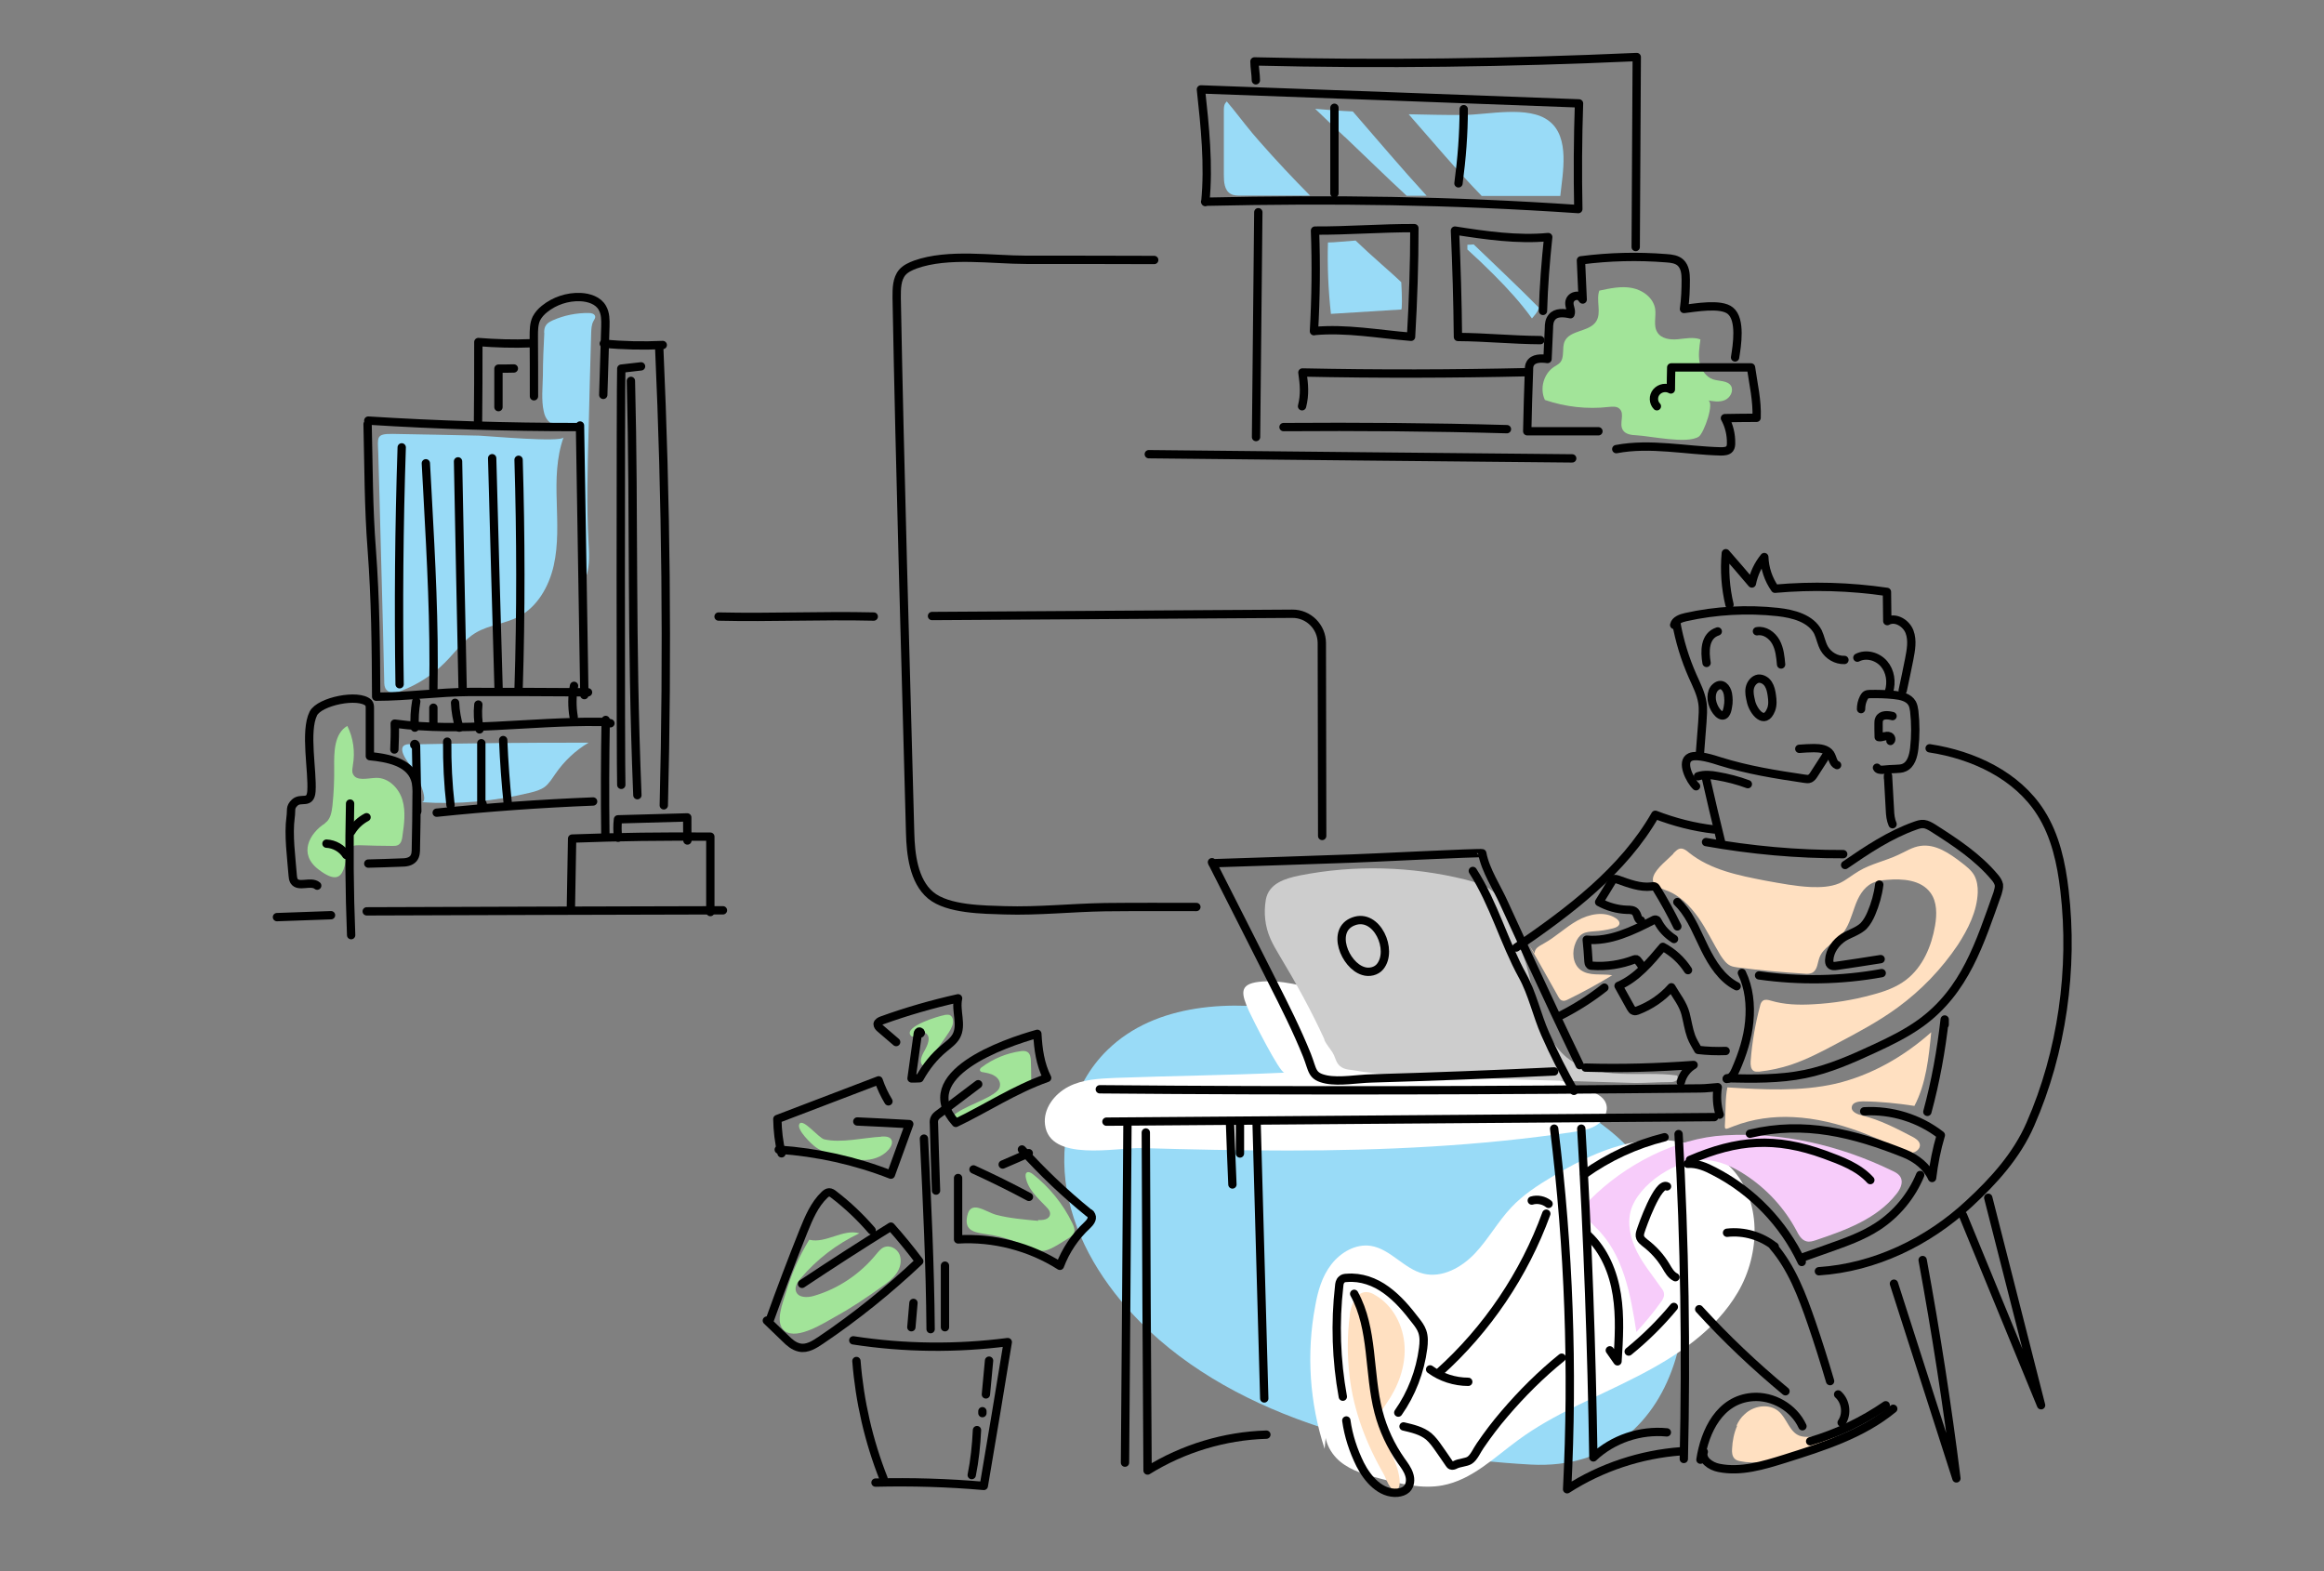 <?xml version="1.0" encoding="utf-8"?>
<svg xmlns="http://www.w3.org/2000/svg" id="Layer_1" style="enable-background:new 0 0 1328.3 898;" version="1.1" viewBox="0 0 1328.3 898" x="0px" y="0px">
<rect x="0" y="0" width="1328.3" height="898" fill="#808080" stroke="none"/>
<style type="text/css">
	.st0{fill:#A2E499;}
	.st1{fill:#99DBF7;}
	.st2{fill:none;stroke:#000000;stroke-width:4.76;stroke-linecap:round;stroke-linejoin:round;}
	.st3{fill:#FFFFFF;}
	.st4{fill:#F7CCFA;}
	.st5{fill:#FFE0C1;}
	.st6{fill:#CDCDCD;}
</style>
<g id="colors">
	<path class="st0" d="M185.7,470.5c3.1-2,3.9-6.2,4.3-9.9c0.8-7.4,1.1-14.8,1-22.1c-0.1-8.7,0-19.2,7.5-23.6   c3.5,6.9,4.5,14.9,3.2,22.4c-0.2,1.7-0.7,3.5,0,5c1.9,4.5,8.6,2.4,13.4,2.3c7-0.1,12.9,5.9,14.9,12.6c2,6.7,1,13.9,0,20.8   c-0.2,1.9-0.7,3.9-2.3,4.9c-1,0.6-2.1,0.6-3.3,0.6c-6.3,0-12.6-0.2-18.9-0.4c-1.4,0-2.9,0-4,0.6c-6.3,3.5-1,27.4-19.4,13.3   c-11.9-9-5.1-20.9,3.8-26.5l0,0L185.7,470.5z"/>
	<path class="st0" d="M975.9,228.8c3.3,0.6,6.8,1.2,9.9-0.1s5.2-5.2,3.6-8.1c-1.9-3.2-6.8-2.6-10.4-3.8c-4-1.4-6.8-5.6-7.6-9.8   c-0.8-4.2-0.1-8.6,0.5-13c-4-1.5-8.6-0.5-12.9-0.1s-9.4-0.2-11.7-3.9c-2.5-3.9-0.6-9-1.3-13.6c-1.1-6.2-7-10.6-13.2-11.8   c-6.2-1.2-12.5,0.2-18.7,1.5c-2,5.6,1.4,12.6-1.8,17.6c-3.9,6.1-15,4.8-18,11.4c-1.7,3.8,0.1,9-2.6,12.1c-1,1.1-2.3,1.7-3.5,2.5   c-5.9,3.9-8.3,12.4-5.2,18.9c11.7,4,24.2,5.4,36.4,4c2.1-0.2,4.8-0.5,6.3,1.1c3.1,2.9-0.4,8.4,1.8,12c1.4,2.5,4.9,3,7.9,3.1   c7.9,0.4,28.8,5.1,35.5,0.8c3-1.9,9.4-20.1,5.2-20.8l0,0L975.9,228.8z"/>
</g>
<g id="conturs">
	<g>
		<path class="st1" d="M768.6,78.3c-5.6-5.4-11.3-10.6-16.9-16.1c7.1,0.6,14.3,1.2,21.5,1.5c14,16.1,27.8,32.5,42.2,48.2    c-3.8,0-7.6,0-11.4,0c-12-11.1-23.6-22.5-35.5-33.8l0,0V78.3z"/>
		<path class="st1" d="M701.2,58c1.2,1.4,2.3,2.9,3.3,4c5.1,6.3,10,12.9,15.5,19c9.3,10.6,18.9,20.8,28.8,30.8    c-13.2,0-26.4,0-39.6,0c-2,0-4.2,0-5.8-1c-3.6-2-3.9-6.8-3.9-10.9c0-12.3,0-24.5,0-36.6c0-1.5,0-3.3,1-4.5c0.2-0.4,0.6-0.7,1-1    l0,0L701.2,58z"/>
		<path class="st1" d="M846.8,111.9c-14.5-14.9-27.8-30.8-41.5-46.4c0,0-0.1-0.2-0.2-0.2c10.4,0.2,20.8,0.5,31.2,0.4    c13.7,0,37.4-5.7,49.1,3.5c12.1,9.3,7.7,29.9,6.4,42.8c-15,0-30,0-45.1,0l0,0L846.8,111.9z"/>
		<path class="st1" d="M875.6,182c-6.4-8.9-13.9-17.1-21.7-24.9c-5-5-10-9.8-15.2-14.5c0-1,0-1.8,0-2.7c1,0,2.3-0.1,3.6-0.2    c12.4,12,25.1,23.8,37.2,36.1c-0.1,0.7-0.4,1.3-0.7,2C878,179.2,876.8,180.6,875.6,182L875.6,182L875.6,182z"/>
		<path class="st1" d="M774.7,137.4c5,4.8,10.1,9.4,15.3,14c3.7,3.3,7.4,6.5,10.9,9.9c0.5,8.1,0.5,15.6,0,15.6    c-13.4,0.8-26.9,1.7-40.2,2.5c-1.5-13.6-2.1-27.2-1.7-40.8c3.7,0,9.6-0.7,15.7-1.1l0,0L774.7,137.4z"/>
		<path class="st2" d="M688.9,115.5c2.1-21.2-0.2-43.2-2.5-64.4c72.5,2.7,143.7,5.2,216.1,8c-0.7,20.1-0.8,40.3-0.4,60.4    c-73.7-5-139.5-5.8-213.3-4.2L688.9,115.5z"/>
		<path class="st2" d="M913.6,246.5c-13.6,0-27.1,0-40.7,0c0.2-11.5,0.6-23.2,1-34.7c0-1.4,0-2.9,0.7-4c1.8-3.2,6.3-3.1,9.9-2.6    c0.2-5.8,0.6-11.7,0.8-17.5c0-2.3,0.2-4.6,1.7-6.4c2.4-3,6.9-2.5,10.6-1.7c0.8-2-0.7-4.3-0.6-6.4c0-1.9,1.4-3.6,3.3-4    c1.9-0.5,3.3,0.4,4.3,2c-0.4-7.4-0.6-14.9-1-22.4c16.2-2.1,32.5-2.5,48.8-1.2c3,0.2,6.1,0.6,8.2,2.6c2.5,2.4,2.9,6.2,2.9,9.6    c0,5.6-0.2,11.2-1,16.8c6.3-0.7,21.1-3.5,26.5,1c6.2,5,3.8,19.9,2.7,26.7"/>
		<path class="st2" d="M947,232.2c-2.1-2.1-2.3-5.8-0.2-8.2s5.6-2.9,8.2-1.4c0-4.2,0.1-8.4,0.2-12.6c15.2,0,30.3,0,45.6,0    c1.4,9.9,3.6,18.9,3.2,28.8c-6.1,0-12,0.1-18.1,0.2c2.4,4.3,3.6,9.4,3.5,14.3c0,1.1-0.1,2.3-0.8,3.2c-1.1,1.4-3.2,1.5-5.1,1.5    c-20-0.5-40.2-5-59.7-1.3"/>
		<path class="st2" d="M934.9,141.2c0.2-36.2,0.4-72.3,0.6-108.6C862,35.9,790.5,36.9,717,35.1c0,3.3,0.8,7.5,0.8,10.8"/>
		<path class="st2" d="M719.2,121.3c-0.5,42.8-0.8,85.7-1.3,128.5"/>
		<path class="st2" d="M898.6,262c-80.7-0.8-161.3-1.5-242-2.4"/>
		<path class="st2" d="M880.4,194.4c-16.1-0.1-31.2-1.7-47.1-1.8c-0.2-20.3-0.8-40.6-1.7-60.8c17.3,2.7,35.9,5.4,53.3,3.7    c-1.5,14-2.6,28.1-3,42.2"/>
		<path class="st2" d="M751,189.3c1.1-19.2,1.3-38.3,0.6-57.5c18.7,0.1,38.1-1.5,56.8-1.4c0,20.7-0.7,41.5-1.9,62.1    c-18.4-1.5-37-5-55.4-3.3L751,189.3z"/>
		<path class="st2" d="M873.7,212.7c-43.1,1-86.3,1.1-129.3,0.2c1,6.9,1.5,12.6-0.2,19.3"/>
		<path class="st2" d="M861.3,245.3c-42.6-1.2-85.1-1.5-127.7-1.2"/>
		<path class="st2" d="M836.6,62.4c0,14.2-1.1,28.3-3,42.4"/>
		<path class="st2" d="M762.7,61.6v48.9"/>
	</g>
	<g>
		<path class="st1" d="M219.6,389.4c0,1.8,0.1,3.6,1.3,4.9c2,2.4,5.7,1.7,8.6,0.5c9-3.5,17.5-8.8,24.4-15.7    c6.1-5.9,10.9-13.3,18.3-17.6c7.4-4.3,16.4-5,24-8.9c10.9-5.6,17.6-17.4,20.3-29.4c2.7-12,2-24.4,1.7-36.8    c-0.4-12.4-0.2-24.9,3.9-36.4c-1.5,3-43-0.8-48.2-1c-16.5-0.4-33.1-0.7-49.6-1c-9.5-0.1-8.4,1.9-8.1,10.8    c0.2,8.3,0.5,16.5,0.7,24.9c0.5,16.4,0.8,32.7,1.3,49c0.5,18.8,1,37.6,1.4,56.4l0,0L219.6,389.4z"/>
		<path class="st1" d="M234,425.5c34.1-0.7,68.3-1.1,102.4-1c-7.5,4.4-14,10.6-18.9,17.7c-1.9,2.7-3.6,5.6-6.2,7.6    c-2.4,1.7-5.2,2.5-8,3.2c-20.5,5-41.5,6.9-62.6,5.5c5.5,0.4-3.6-18.1-4.8-19.5c-2.4-2.5-11.1-13.4-1.9-13.7l0,0L234,425.5z"/>
		<path class="st1" d="M311,190.3c0-1.7,0.2-3.3,1.2-4.6c0.8-1.2,2.3-1.9,3.7-2.6c6.5-2.9,13.7-4.3,20.7-4.2c1.3,0,3.1,0.4,3.5,1.7    c0.4,1.1-0.5,2.1-1,3.1c-1,1.9-1.1,4.2-1.2,6.3c-0.5,18.9-1.1,37.8-1.5,56.8c-0.6,21.1-1.2,42.2,0,63.3c0.4,6.2,0.7,12.5-1,18.4    c-2.6-3.5-3-8.2-3.1-12.6c-0.7-22.4-0.1-44.7,1.1-67c0.5-8-9.9-4.3-14.9-5.5c-4.5-1-6.8-3.9-7.7-8.2c-1.5-6.5-0.6-14-0.5-20.7    c0-8.1,0.4-16.1,0.8-24.2l0,0L311,190.3z"/>
		<path class="st2" d="M181.3,506.2c-3.7-3-10.7,1.3-13.2-2.6c-0.6-1-0.7-2.1-0.8-3.2c-0.8-10.6-2.6-23-1.2-33.4    c0.6-3.9-0.6-5.5,2.4-8.3c3.6-3.3,8.9,1.4,9.5-6.4c0.8-11.5-4-34.3,1.1-44.5c3.6-7,25.8-11.5,31.5-6.1c0.7,0.7,0.8,1.9,0.8,2.9    c0,9.2,0,18.4,0,27.6c10.1,1,22.3,3.3,25.7,12.9c1.1,3,1.1,6.2,1,9.4c0,10-0.2,20.1-0.4,30.1c0,2.1,0,4.4-1.4,6.1    c-1.7,2-4.5,2.3-7.1,2.3c-6.2,0.2-12.5,0.5-18.7,0.6"/>
		<path class="st2" d="M200.1,459.3c-0.6,25.1-0.4,50.2,0.6,75.2"/>
		<path class="st2" d="M186.6,482.2c4.5,0.2,8.9,2.7,11.3,6.5"/>
		<path class="st2" d="M200.8,475.3c2.1-3.5,5.1-6.3,8.7-8.2"/>
		<path class="st2" d="M225.4,428.4c0.2-4.9,0.4-9.8,0.2-14.8c38.3,5.2,77.3-1.4,116-1c2.4,0,4.9,0,7.3,0.8"/>
		<path class="st2" d="M346.2,411.5c-0.4,21.9-0.5,43.7-0.2,65.6"/>
		<path class="st2" d="M237.1,415.9c-0.4-5,0-10.1,0.8-15"/>
		<path class="st2" d="M327.9,409.8c-1-5.8-1-11.9,0.2-17.8"/>
		<path class="st2" d="M334,397.3c-0.8-51.4-1.7-102.7-2.5-154.1"/>
		<path class="st2" d="M210.1,242.4c0.6,24.4,0.5,47.5,2.4,72c2.1,28,2.4,55.7,2.5,83.8c17.8,0,35.5-2.6,53.5-2.7    c22.5,0,45.1,0,67.6,0.2"/>
		<path class="st2" d="M210.5,240.4c39.7,2.5,79.6,3.7,119.5,3.7"/>
		<path class="st2" d="M229.6,255.7c-1.5,45.1-1.9,90.3-1.2,135.4"/>
		<path class="st2" d="M243.4,264.8l1,18.4c2,36.8,4,73.7,3.3,110.5"/>
		<path class="st2" d="M261.8,263.7c0.8,43.1,1.7,86.1,2.6,129.2"/>
		<path class="st2" d="M281.3,261.9c1.2,44.3,2.4,88.5,3.7,132.8"/>
		<path class="st2" d="M296.4,262.8c1.3,43.7,1.4,87.3,0,131"/>
		<path class="st2" d="M260.1,401.7c0.2,4.9,1.1,9.6,2.4,14.2"/>
		<path class="st2" d="M273.4,402.7c-0.5,4.8-0.2,9.5,0.7,14.2"/>
		<path class="st2" d="M249.6,464.5c29.7-3.1,59.5-5.2,89.4-6.4"/>
		<path class="st2" d="M255.6,423.9c-0.1,12.1,0.5,24.3,1.9,36.3"/>
		<path class="st2" d="M275.1,424.8c0,12.4,0,24.7,0,37.1c0.8-0.6,1.1-1.7,0.7-2.6"/>
		<path class="st2" d="M287.6,423c0.5,12.4,1.4,24.7,2.7,37.1"/>
		<path class="st2" d="M326.3,518.6c0.2-13.1,0.5-26.2,0.7-39.3c26.3-1,52.7-1.3,79-1.1c0,14.4,0,28.7,0,43.1"/>
		<path class="st2" d="M353.3,478.8c-0.5-3.5-0.5-7-0.1-10.5c13.2-0.4,26.4-0.7,39.6-1.1c0,4.4,0,8.8,0.1,13.2"/>
		<path class="st2" d="M273.2,242.4c0.2-15.6,0.2-31.2,0.2-46.9c10,0.8,20.1,1.1,30.1,0.7"/>
		<path class="st2" d="M305.2,226.5c0-11.4,0-22.7-0.1-34.1c0-3.6,0-7.3,1.5-10.4c1.1-2.1,2.7-3.9,4.6-5.4    c5.7-4.6,13.1-7.1,20.5-6.8c4.9,0.2,10.2,1.9,12.6,6.2c1.8,3.1,1.8,6.9,1.7,10.6c-0.4,13-0.8,26.1-1.2,39.1"/>
		<path class="st2" d="M345.1,196.4c11.2,1.1,22.4,1.3,33.7,0.8"/>
		<path class="st2" d="M376.8,199.1c3.9,87,4.8,174.1,2.6,261.2"/>
		<path class="st2" d="M355.1,448.6c-0.4-7.3-0.4-230.5,0-237.9c3.8-0.5,7.5-0.8,11.3-1.3"/>
		<path class="st2" d="M284.9,232.7c0-7.4,0-14.6,0-22c2.9,0,5.8,0,8.8-0.1"/>
		<path class="st2" d="M209.6,520.9c67.8-0.2,135.8-0.5,203.6-0.6"/>
		<path class="st2" d="M158.3,524.2c10.4-0.4,20.7-0.7,30.9-1.1"/>
		<path class="st2" d="M247.7,404.5v10.6"/>
		<path class="st2" d="M237.1,425.9c-0.5,0.4-0.5-0.8,0-0.7c0.5,0.1,0.7,0.8,0.7,1.3c0.2,12.4,0.5,24.9,0.7,37.2"/>
		<path class="st2" d="M360.6,217.7c2,79.5,0,145.2,3.7,236.8"/>
	</g>
	<path class="st2" d="M659.7,148.6c-24.4-0.1-48.7-0.1-73.1-0.1c-19.6,0-44.6-4-63.4,2.7c-2.7,1-5.6,2.3-7.5,4.5   c-3.2,3.8-3.2,9.3-3.2,14.3c1.9,102.1,5,204.1,7.7,306.2c0.3,11.7,1.9,27.3,11.7,35.5c9.8,8.2,30.4,8.2,42.4,8.6   c19.1,0.6,38.2-1.5,57.3-1.8c17.5-0.2,34.8-0.1,52.2-0.1"/>
</g>
<g id="glyphs">
	<g>
		<path class="st1" d="M651.6,755.5c-20.5-20.7-36.8-46.4-41.8-75c-5-28.6,2.4-60.2,23.2-80.4c27.6-26.9,71-28.7,108.9-22.1    c36.3,6.2,71.3,18.3,105.8,31.2c34.9,13.1,71.4,28.3,93,58.7c43.5,61,23.4,174-65.7,169.2c-77.2-4.2-167.5-25.1-223.3-81.5l0,0    L651.6,755.5z"/>
		<path class="st3" d="M757.1,828.1c-8.6-26.2-10.5-54.5-5.4-81.5c1.5-8.6,3.9-17.1,9.3-24c5.4-6.9,13.9-11.8,22.5-10.5    c11.3,1.8,19,13.2,30.1,15.9c10.7,2.6,21.9-3.6,29.5-11.7c7.6-8.1,13-18,20.6-26.1c6.9-7.4,15.5-12.9,24.2-18.1    c15.7-9.3,32.6-17.6,50.7-19.9c18.1-2.4,38,2.1,50.7,15.2c17.7,18.3,17,49.1,4,71.2c-12.9,22-35.3,36.8-58.1,48.4    c-22.7,11.7-46.9,20.9-67.5,36.1c-13.7,10-26.5,22.8-43.3,25.9c-11.4,2.1-23.2-0.7-34.4-3.6c-8.4-2.1-17.3-4.5-24-10    c-6.8-5.6-10.9-15.3-7.4-23.3"/>
		<path class="st3" d="M734.1,613.1c-32.4,1.5-64.4,1.8-96.9,3c-9,0.4-18.4,0.8-26.5,5c-8.1,4.2-14.6,12.7-13.4,21.8    c2.7,21.4,40.5,13,55,13.3c27.8,0.8,55.8,1.4,83.6,1.4c54.7,0,109.7-2.5,164-10.7c4.6-0.7,9.4-1.5,13.2-4.2    c3.8-2.6,6.4-7.7,4.8-12c-1.5-4.2-6.3-6.2-10.6-7.7c-36.1-13.1-72.1-26.3-108.2-39.5c-22.1-8.1-55.7-25.2-79.7-22.3    c-11.4,1.4-9.9,6.9-5.5,16.8C715.7,582,731.4,613.2,734.1,613.1L734.1,613.1L734.1,613.1z"/>
		<path class="st0" d="M462.6,708.6c9.5,2.3,19.2-6.4,28.6-3.7c-12.9,6.1-24.4,14.9-33.6,25.8c-1.8,2.1-3.6,4.9-2.6,7.5    c1.3,3.6,6.4,3.6,10.1,2.5c13.9-4,26.5-12.5,35.7-23.8c1.3-1.5,2.5-3.2,4.4-4c3.5-1.5,7.6,0.8,9,4.3c1.3,3.5,0.4,7.5-1.8,10.6    s-5.1,5.4-8.2,7.5c-8.6,6.2-17.4,12.1-26.8,17.3c-6.4,3.5-21.5,13.4-28.8,8.2c-6.2-4.5-1-16.5,0.7-22.3c3.1-10.5,7.5-20.6,13.3-30    l0,0L462.6,708.6z"/>
		<path class="st0" d="M593.3,697.3c2.6,0.2,6.2-0.2,6.8-2.9c0.4-1.8-0.8-3.3-2.1-4.6c-4.9-5.1-10.7-10.2-11.8-17.3    c0-0.7-0.1-1.5,0.4-2.1c1-1,2.5-0.2,3.6,0.6c9.5,7.5,17.4,17.1,22.7,28.1c1,2,1.9,4.6,0.5,6.5c-0.5,0.7-1.3,1.2-2,1.7    c-2.1,1.3-4.2,2.6-6.3,3.9c-2.6,1.5-5.4,3.2-8.3,3.7c-4.8,0.6-9.3-2-13.7-4c-6.9-3.2-13.9-4.8-21.4-5.8c-6.3-1-10.4-2.7-8.9-10    c1.9-9.6,10.2-2.6,16.4-0.8c7.9,2.1,16.1,2.7,24.2,3.5l0,0L593.3,697.3z"/>
		<path class="st0" d="M567.6,625.4c1.8-1.2,3.6-2.6,3.9-4.6c0.5-2.4-1.1-4.8-3.1-5.9c-2-1.3-4.5-1.7-6.8-2.1c-0.6,0-1.3-0.4-1.5-1    c-0.2-0.7,0.4-1.4,1-1.8c6.5-4.9,14.4-8.1,22.4-9.2c1.2-0.2,2.5-0.2,3.6,0.4c1.8,1,2,3.3,2.1,5.2c0.1,3.3,0.2,6.5,0.2,9.9    c0,1.3,0,2.7-0.6,3.9c-0.6,1.1-1.5,1.8-2.5,2.4c-2.1,1.4-4.4,2.4-6.7,3.5c-4.4,2-8.9,4.2-13.3,6.2c-7.4,3.3-15.8,8-24,8    c4.4-6.5,18.3-10.2,25.1-14.8l0,0H567.6z"/>
		<path class="st0" d="M503.8,649.6c2.3-0.1,5,0,5.8,2.1c0.6,1.3,0,2.9-0.7,4c-2.9,4.6-8.6,7-14,7.3c-8.6,0.5-21.8-2.3-28.8-7.4    c-2-1.4-11.1-10-9.2-13.2c2-3.5,10.9,8,14.2,8.8c9.6,2.3,22.8-1,32.7-1.5l0,0L503.8,649.6z"/>
		<path class="st0" d="M539.8,580.1c1-0.1,1.9-0.2,2.9,0c2.3,1,2.4,4.2,1.5,6.4c-1,2.4-2.4,4.4-3.8,6.4c-3.5,5-7,9.9-10.5,14.9    c-0.4,0.6-0.8,1.2-1.5,1.3c-1.3,0.2-2.1-1.3-2.1-2.6c0-2.1,1.1-4.2,2.1-5.9c1.5-2.7,4.4-8.3,0.2-10.4c-3.5-1.8-6.2,4.4-8.2,1.5    c-3.7-5,16.4-11.1,19.4-11.5l0,0V580.1z"/>
		<path class="st4" d="M935.2,761.4c5-5.4,9.6-10.9,13.9-16.9c1.1-1.4,2.1-3,2-4.8c0-1.4-0.8-2.6-1.7-3.7c-4.6-6.7-9.9-13-13.6-20.2    c-3.7-7.3-5.8-15.7-3.8-23.6C936.3,676.6,959,662,975,663c8.1,0.5,15.6,4,22.4,8.4c12.3,8,22.5,19,29.4,32    c1.3,2.5,2.9,5.4,5.7,6.1c1.8,0.5,3.7-0.1,5.5-0.7c16.9-5.7,34.6-12.1,45.7-26.1c2.3-2.7,4.3-6.7,2.6-9.8c-1-1.9-3.1-3-5.1-3.9    c-29.6-14.3-62.4-22-95.3-20.1c-28.2,1.5-57.5,17-77.2,36.9c-1.2,1.2-2.4,2.4-2.9,4c-1.4,4.4,2.9,8.4,6.2,11.7    c15.8,15.1,20,38.3,23.3,60l0,0L935.2,761.4z"/>
		<path class="st5" d="M874,540.2c5.6,9.8,11.1,19.5,16.5,29.2c0.6,1.1,1.3,2.3,2.5,2.5c1.1,0.4,2.3-0.2,3.3-0.7    c8.6-4.2,17-8.8,25.2-13.8c-6.2-1-13.2,0.7-18.2-3.1c-4.5-3.5-5-10.4-2.7-15.6c0.8-1.9,2-3.8,3.8-4.9c2-1.2,4.5-1.3,6.8-1.5    c3.7-0.2,7.3-0.8,10.8-1.7c1.5-0.4,3.3-1.1,3.6-2.6c0.2-1.3-1-2.5-2.1-3.2c-6.5-4.2-15.3-2.4-22,1.4c-6.8,3.8-12.4,9.4-19.2,13.1    c-1.7,1-3.5,1.8-4.5,3.3c-1.1,1.5-0.8,4.2,1,4.9"/>
		<path class="st5" d="M956.3,487.9c1.3-1.3,2.7-2.9,4.5-2.9c1.7,0,3.2,1.2,4.5,2.3c12.3,9.9,28.4,13.1,44,16.1    c8.4,1.5,17,3.2,25.7,3.6c5.5,0.2,11.1,0,16.2-2.1c4-1.8,7.4-4.8,11.2-7c7-4.2,15.2-5.8,22.6-9.3c4.2-1.9,8.1-4.5,12.6-5.1    c8.7-1.3,16.7,4.3,23.6,9.6c2.7,2.1,5.6,4.3,7.3,7.4c1.5,2.9,2,6.3,1.9,9.6c-0.4,10.8-5.5,20.9-11.4,30    c-9.3,13.8-20.9,25.9-34.3,35.7c-10.9,8-22.8,14.3-34.9,20.7c-8.4,4.5-17,9-26.2,12.1c-5.8,1.9-11.8,3.2-18,3.9    c-1.1,0-2.4,0.2-3.3-0.4c-1.7-1.1-1.8-3.5-1.7-5.5c0.8-10.7,2.6-21.3,5.4-31.7c0.2-1.1,0.7-2.3,1.7-3c1.3-0.8,2.9-0.4,4.3,0    c8,2.4,16.3,2.6,24.6,2.1c11.3-0.6,22.5-2.4,33.4-5.4c6.9-1.8,13.8-4.2,19.5-8.6c9.5-7.3,14.5-19.2,16.5-30.9    c1.1-6.4,1.2-13.6-2.6-18.8c-5.4-7.4-15.8-8.2-25-7.4c-2.9,0.2-5.7,0.6-8.2,1.8c-5.2,2.5-8.2,8.1-10.1,13.6    c-2,5.5-3.5,11.3-7.3,15.7c-4.2,4.8-10.8,7.5-12.9,13.4c-1.1,3-1.1,6.5-3.6,8.3c-1.5,1-3.5,1-5.2,0.8c-12.6-0.8-25.1-1.9-37.6-3.5    c-1.5-0.2-3.2-0.4-4.6-1.1c-2.4-1.2-4-3.6-5.5-5.8c-4.3-7.1-7.9-14.8-12.6-21.5c-4.8-6.8-10.9-13.1-18.8-15.8    c-3.8-1.4-8.7-3.1-6.9-8.1c1.7-4.6,8-9.3,11.3-12.7l0,0L956.3,487.9z"/>
		<path class="st5" d="M987.1,621.5c20.7,1.3,41.9,2.5,62.1-2.1c20.3-4.8,39-15.5,54.6-29.4c-1.4,14.4-2.9,29.3-9.6,42.1    c-9.8-1.5-19.6-2.5-29.5-2.6c-2.6,0-5.9,0.6-6.3,3.1c-0.5,2.9,3.2,4.3,5.9,5c10.1,2.4,19.5,7.3,28.7,12.1c1.9,1,3.9,2.3,4.3,4.3    c0.5,2.5-2.3,4.8-4.8,4.9c-2.5,0.1-5-1.1-7.3-2.3c-7.3-3.8-14.8-7-22.5-9.9c-12.1-4.4-24.9-7.6-37.7-8.2    c-11.5-0.6-23.3,1-34.1,5.2c-5.7,2.3-5.2,2.4-4.9-3.2c0.4-6.4,0-12.6,1.3-19l0,0L987.1,621.5z"/>
		<path class="st5" d="M771.4,751.6c0.8-5.8,3.6-13.1,9.5-13.1c1.9,0,3.7,0.8,5.2,1.8c10.1,5.8,16.1,17.5,16.7,29.2    c0.6,11.7-3.7,23.2-10.4,32.7c-1.2,1.8-2.6,3.6-3.2,5.7c-0.6,2-0.5,4.2,0,6.2c1.5,9.5,7.5,17.6,9.9,26.9c0.6,2.4,2.5,10.7-2,10.8    c-2.5,0-5-6.7-5.9-8.6c-10.2-17.8-17.5-36.4-19.9-57c-1.3-11.4-1.3-23.1,0.2-34.5l0,0L771.4,751.6z"/>
		<path class="st5" d="M992.5,814.9c1.1-2.5,2.6-4.8,4.6-6.5c5.1-5,14-6.4,19.4-1.8c4.8,4,6.2,11.8,12,14c1.8,0.7,3.8,0.7,5.7,0.7    c5.2,0,17.8-1.9,21.9-5.4c-10.4,8.9-23.4,14.3-36.6,17.5c-7.9,1.8-16.7,3.5-24.7,1.8c-1.2-0.2-2.5-0.6-3.3-1.4    c-1.5-1.4-1.7-3.8-1.5-5.9c0.2-4.4,1.1-8.9,2.9-13L992.5,814.9z"/>
		<path class="st6" d="M756.9,594.3c1.3,2.9,3.2,4.8,4.8,7.4c1.8,3,1.8,6.3,5.1,8.3c1.5,1,3.3,1.3,5.1,1.5    c19.2,3.3,38.7,3.8,58.2,4.4c34.9,1.1,69.7,2,104.6,3.1c6.4,0,12.9-0.5,19.4-0.5c1.2,0,2.5,0,3.6-0.7c1.1-0.6,1.5-2.1,0.8-3.1    c-10.7-1.5-21.5-0.5-32.4-1c-10.8-0.4-22-2.4-30.5-9.2c-9.3-7.5-13.4-19.3-17.3-30.6c-2.6-7.7-3.9-15.8-6.3-23.6    c-3-9.3-6.7-18.2-10.4-27.2c-1.8-4.4-3.7-8.8-6.9-12.3c-4.4-4.5-10.7-6.4-16.9-8c-30.9-7.7-63.7-8.6-95-2.4    c-8.3,1.7-17.6,4.5-19.3,13.8c-1.3,7.5-0.5,15.3,2.6,22.3c1.4,3.2,3.2,6.3,5,9.3c9.5,15.8,18.2,31.5,25.9,48.3l0,0L756.9,594.3z"/>
		<path class="st2" d="M983.8,481.7c-3.1-12.6-6.1-25.3-9-38.1"/>
		<path class="st2" d="M969.4,449.4c-3.5-3.3-9-14.2-3.3-16.7c3.9-1.8,13.4,1.3,17.1,2.5c15.7,4.9,31.9,7.5,48.2,9.9    c1.1,0.1,2.1,0.4,3.1-0.1c1-0.5,1.7-1.4,2.3-2.4c2.5-3.9,5.1-7.9,7.6-11.8"/>
		<path class="st2" d="M971.5,432c0.5-6.4,1-12.9,1.5-19.3c0.2-3.7,0.6-7.4,0-11.1c-0.8-5.2-3.3-10.1-5.5-15    c-4.4-9.9-7.6-20.3-9.5-31.1"/>
		<path class="st2" d="M980.1,405.1c-1.1-2-1.9-4.5-1.8-6.7c0-2.1,0.7-4.4,2.3-5.7c3.6-3.1,6.4,0.6,7,3.9c0.4,2.4,0.5,4.9,0,7.3    C986.5,411.6,982.5,409.3,980.1,405.1L980.1,405.1z"/>
		<path class="st2" d="M1000.8,400.9c-0.6-2.5-1.2-5.1-0.7-7.6c0.5-2.5,2.4-5,4.9-5.4c2.3-0.2,4.5,1.2,5.7,3.1    c1.2,1.9,1.7,4.2,2,6.5c0.4,2.7,0.6,5.5-0.4,8.1c-3.7,9.4-10.2,1-11.5-4.6l0,0V400.9z"/>
		<path class="st2" d="M975.4,378.9c-1.1-6.5-1.3-15.5,6.4-18"/>
		<path class="st2" d="M1018,379.8c-0.4-4.4-0.8-8.9-3-12.9c-2.1-3.8-6.4-6.9-10.8-6.1"/>
		<path class="st2" d="M1063.7,405.3c0-2.3,0.5-4.4,1.5-6.4c0.4-0.6,0.7-1.3,1.3-1.7c0.6-0.4,1.4-0.5,2.1-0.5    c4.6-0.1,9.3,0,13.9,0.5c3.9,0.4,8.4,1.3,10.4,4.8c0.7,1.3,1,2.9,1.2,4.4c0.8,7.1,0.8,14.4,0,21.4c-0.5,4.3-1.8,9.2-5.7,10.9    c-1.4,0.7-3.2,0.7-4.8,0.8c-2.6,0.1-5.1,0.2-7.6,0.5c-1.2,0-2.7,0-3.2-1.2"/>
		<path class="st2" d="M1081.7,409.3c-2.7-0.7-6.4-1-7.6,1.7c-0.4,0.8-0.4,1.8-0.4,2.7c0,2.5,0,5.1,0.1,7.6c1,0.2,2-0.1,3.1-0.4    c1.1-0.2,2.1-0.5,3.1,0s1.3,2,0.5,2.6"/>
		<path class="st2" d="M956.9,357.2c0.6-2.7,3.9-3.9,6.7-4.5c17.1-3.8,35-4.8,52.5-2.9c8.9,1,18.9,3.6,23,11.5    c1.4,3,1.9,6.4,3.6,9.4c2.3,4,6.9,6.7,11.5,6.5"/>
		<path class="st2" d="M1061.6,375.9c5-2.6,11.5-0.8,15.2,3.5c3.7,4.3,4.5,10.5,2.9,15.8"/>
		<path class="st2" d="M988.5,345.6c-2.3-9.6-3-19.6-2.1-29.4c5,5.7,10,11.5,14.9,17.3c1.1-5.6,3.6-10.8,7.1-15.1    c0.2,6.4,2.4,12.9,6.1,18.1c21.3-1.9,42.8-1.3,64,1.8l0.2,16.7c4.6-2.6,10.8,1.1,12.7,6.1c1.9,5,0.8,10.6-0.2,15.8    c-1.2,5.9-2.4,11.9-3.7,17.8"/>
		<path class="st2" d="M1079.1,444.8c0-0.5,0-1,0-1.4c0.4,6.5,0.7,13.1,1.1,19.6c0.1,2.7,0.4,5.6,1.5,8.1"/>
		<path class="st2" d="M1054.6,494.4c12.5-8.6,25.5-17.3,39.9-22.4c1.7-0.6,3.3-1.2,5.1-1c1.8,0.2,3.5,1.2,5,2.1    c12.9,8.2,25.8,16.7,35.5,28.3c1.1,1.3,2,2.6,2.4,4.3c0.2,1.7-0.4,3.3-0.8,4.9c-10.1,28.3-18.4,55.7-44,74.2    c-8.2,5.9-17.4,10.4-26.5,14.6c-12.7,5.9-25.8,11.7-39.6,14.5c-14.5,3-29.6,2.7-44.5,2.4"/>
		<path class="st2" d="M986.9,616.7c2.6-0.2,4.2-3,5.2-5.4c3.8-8.7,6.8-17.8,7.7-27.4s-0.1-19.3-4.2-27.8"/>
		<path class="st2" d="M1005.4,557.5c23.2,3.3,47,2.9,70.1-1.3"/>
		<path class="st2" d="M1074.1,505.6c-0.7,5.7-2.3,11.2-4.5,16.4c-1.1,2.6-2.5,5.2-4.5,7.3c-3.2,3-7.6,4.2-11.3,6.4    c-4.5,2.9-8,7.7-8.3,13c0,1,0,2,0.7,2.7c1,1,2.5,0.8,3.8,0.6c8.3-1.2,16.7-2.5,24.9-3.8"/>
		<path class="st2" d="M975.1,481.3c25.8,4.6,52.1,7,78.4,6.9"/>
		<path class="st2" d="M986.3,600.7c-5.2,0.2-10.6,0-15.7-0.6c-1.4-2.5-3-5-4-7.7c-1.5-4.2-2.1-8.6-3.2-12.9    c-1.5-5.8-5.2-10.1-8.1-15.2c-5.2,5.9-12,10.5-19.4,13.3c-0.7,0.2-1.4,0.5-2.1,0.2c-0.8-0.2-1.3-1.1-1.8-1.9    c-2.3-4.2-4.6-8.2-6.9-12.4c10.4-4.5,18-13.6,25.3-22.3c5.8,3.1,10.8,7.7,14.4,13.3"/>
		<path class="st2" d="M938.3,552c-0.7-1.1-1.5-2.1-2.3-3.1c-0.2-0.2-0.4-0.5-0.7-0.6c-0.4-0.1-0.8,0-1.2,0.1    c-7.6,2.9-15.9,4.2-24,3.6c-0.6,0-1.2,0-1.5-0.5c-0.6-0.5-0.6-1.3-0.7-2c-0.2-4.2-0.6-8.2-1-12.4c13.3,1.2,26.1-5,38-11.1    c0.6-0.4,1.4-0.6,2-0.2c0.2,0.2,0.5,0.5,0.6,0.8c2.1,4.2,5.4,7.6,9.3,10.1"/>
		<path class="st2" d="M958.7,529.5c-3.6-7.4-7.5-14.5-11.8-21.5c-0.4-0.5-0.6-1.1-1.2-1.3c-0.6-0.2-1.2-0.1-1.8,0    c-6.5,0.8-13.1-1.8-19.3-4c-0.7-0.2-1.5-0.5-2.3-0.1c-0.5,0.2-0.7,0.7-1,1.1c-2.4,3.9-4.8,8-7.3,11.9c4.9,2.7,10.4,4.2,15.8,4.4    c1.9,0,4.2,0,5.2,1.7c1.1,1.5,1.1,4.4,2.9,4.4"/>
		<path class="st2" d="M958.7,515.6c0.7,0.7,1.3,1.4,2,2.1c6.2,7.1,9.6,16.3,13.8,24.7s9.6,17,18.1,21.3"/>
		<path class="st2" d="M979.7,474.1c-11.4-1.3-22.7-4.2-33.6-8.4c-18.3,32-49,55-79.5,75.9"/>
		<path class="st2" d="M692.7,492.8c11.5,22.7,23.1,45.5,34.5,68.2c7,13.8,14,27.7,19.8,42.1c3.5,8.8,2.4,12.1,11.1,13.9    c7.7,1.5,17.8-0.4,25.7-0.6c34.9-1,69.6-2.3,104.5-4"/>
		<path class="st2" d="M902.9,608.8c-9.9-20.5-19.5-40.9-29-61.5c-4.8-10.4-9.5-20.6-14.2-30.9c-4-9-10.7-18.9-12.5-28.7    c0-0.6-68.2,2.9-74.1,3c-26.7,1-53.3,1.8-80,2.7"/>
		<path class="st2" d="M841.8,497.8c12.1,18.8,17.8,40.6,28.4,59.9c5.6,10.1,8.2,22.4,12.9,33.1c4.9,11.2,10.5,22.1,16.5,32.7"/>
		<path class="st2" d="M628.6,622.6c114.3,1,228.8,0.7,343.2-0.5c3.3,0,6.7-0.5,10-0.7c-0.8,5.2-0.5,10.6,1.1,15.7"/>
		<path class="st2" d="M906.2,610.2c20.6,0.6,41.2,0,61.8-1.5c-3.6,2.1-6.3,5.7-7.3,9.8"/>
		<path class="st2" d="M779.2,555c3.3,1.1,7.4,0.2,9.6-2.5c7.7-9.4-1.8-30.8-15.1-25.9C760.4,531.4,768.6,551.8,779.2,555L779.2,555    z"/>
		<path class="st2" d="M632.4,641.1c115.8-0.8,231.7-1.8,347.4-2.6"/>
		<path class="st2" d="M654.9,647.3c0.2,64.4,0.6,128.9,1,193.2c20.3-12.6,44-19.8,67.9-20.5"/>
		<path class="st2" d="M888.3,645.1c8.4,68.3,10.9,137.3,7.4,206.1c19.4-12.5,42-20,65.1-21.7"/>
		<path class="st2" d="M962.4,833.9c1.4-61.9,0.5-123.9-3-185.7"/>
		<path class="st2" d="M643,836c0.5-64.4,1-128.7,1.4-193.2"/>
		<path class="st2" d="M722.6,799.3c-1.4-52.7-3-105.3-4.4-158"/>
		<path class="st2" d="M704.4,677c-0.5-11.9-1-23.8-1.4-35.8"/>
		<path class="st2" d="M708.7,659.3v-17.6"/>
		<path class="st2" d="M903.8,645.1c3.7,62.6,5.9,125.2,6.9,187.9c11.1-10.5,26.9-15.8,42-14.3"/>
		<path class="st2" d="M965.9,663c27.2-11.7,48.8-13.3,76.9-3.1c9.5,3.5,19.4,7.1,26.2,14.6"/>
		<path class="st2" d="M1102.9,427.7c25,3.8,50,15.5,63.5,36.8c8.4,13.2,11.8,29,13.6,44.6c5.2,44.6-1.4,92.1-19.5,133.4    c-7.7,17.8-20.9,32.4-35.1,45.5c-23.4,21.8-53.9,36.5-85.8,38.6"/>
		<path class="st2" d="M1082.5,733.7c11.9,37.1,23.8,74.1,35.7,111.3c-5.2-41.8-11.7-83.4-19.3-124.8"/>
		<path class="st2" d="M1122,694.7c14.9,36.2,29.7,72.3,44.6,108.5c-10.1-39.5-20.1-79.1-30.2-118.6"/>
		<path class="st2" d="M917,564.5c-7.7,6.1-16.1,11.4-24.9,15.9"/>
		<path class="st2" d="M970.5,443.7c3.6-1.2,7.5-0.8,11.2-0.1c5.8,1,11.7,2.5,17.3,4.6"/>
		<path class="st2" d="M1028.4,428c2.7-0.2,5.6-0.4,8.4-0.4c3.5,0,7.4,0.5,9.3,3.3c1.4,2.1,1.5,5.5,3.9,6.4"/>
		<path class="st2" d="M883.8,693.7c-12.6,34.7-33.9,66.2-61.3,90.8"/>
		<path class="st2" d="M892.6,776c-11.9,9.6-22.8,20.5-32.7,32.1c-5,5.8-9.6,11.9-13.9,18.2c-1.8,2.5-3.5,6.8-6.1,8.4    c-1.9,1.2-5.8,1.3-8.1,2.5c-0.7,0.4-1.7,0.7-2.4,0.4c-0.5-0.2-0.7-0.6-1.1-1.1c-1.9-2.9-3.9-5.6-5.8-8.4c-1.8-2.6-3.6-5.1-5.9-7.1    c-4-3.3-9.3-4.5-14.4-5.7"/>
		<path class="st2" d="M799.2,807.4c7.6-10.8,12.5-23.6,14.2-36.8c0.4-3.2,0.6-6.5-0.5-9.6c-0.8-2.3-2.3-4.3-3.8-6.2    c-4.9-6.4-10.1-12.6-16.7-17.4c-6.5-4.8-14.5-7.7-22.6-7c-1.1,0-2.3,0.2-3,1c-1.1,1-1.3,2.4-1.4,3.8c-2.4,20.9-1.7,42.2,2.1,63.1"/>
		<path class="st2" d="M774,739.5c11.1,20.2,8.1,45.1,13.9,67.5c2.6,10,7,19.5,13,28c1.8,2.5,3.6,4.9,4.5,7.7c1,2.9,0.7,6.3-1.4,8.4    c-1.4,1.3-3.3,1.9-5.4,2.1c-9.4,0.7-16.9-7.7-21.2-16.2c-3.9-7.9-6.7-16.4-7.9-25.1"/>
		<path class="st2" d="M839.2,789.8c-7.7,0-15.6-2.5-21.8-7.1"/>
		<path class="st2" d="M952.8,678.1c-5.2-3-14.3,23-15.1,25.6c-0.4,1.2-0.7,2.5-0.2,3.7c0.5,1.2,1.5,2,2.6,2.9    c4.9,3.7,9,8.2,12.1,13.4c1.4,2.4,2.9,5.1,5.4,6.3"/>
		<path class="st2" d="M971.2,748.3c15.3,16.8,31.8,32.4,49.3,46.9"/>
		<path class="st2" d="M1046,789.4c-3.3-11.2-6.8-22.4-10.6-33.4c-5.4-15.6-11.3-31.4-22.1-43.9c0.4-0.5,1.4,0.7,1,0.4    c-7.6-6.1-17.6-9-27.2-7.9"/>
		<path class="st2" d="M964.6,665.2c5.4-0.4,10.5,1.8,15.2,4.3c21.8,11.2,39.6,29.7,50,51.8"/>
		<path class="st2" d="M1029.5,719c5.1-1.8,10.4-3.7,15.5-5.5c9.8-3.5,19.6-6.9,28.3-12.6c10.7-7,19.3-17.4,24.2-29.3"/>
		<path class="st2" d="M1111.5,585.7c0-1,0-2,0-3c-2,17.8-5.2,35.5-9.9,52.8"/>
		<path class="st2" d="M1000.2,648c31.2-7.5,59.5-0.2,88.3,11.3c6.7,2.7,12.9,7.5,15.8,14c1-8.3,2.6-16.5,5-24.5    c-12.3-9.6-28.2-14.5-43.8-13.6"/>
		<path class="st2" d="M1030.2,815.2c-4.9-10.7-16.9-17.6-28.6-16.7c-18.7,1.5-27.2,19.5-29.7,35.8c0-0.5,1.8-4,1.9-4.5    c-1.5,4.5,3.9,8.3,8.7,9.2c12.5,2.5,25.3-1.4,37.5-5.2c21.9-6.9,44.4-14,62.1-28.6"/>
		<path class="st2" d="M1034.6,823.8c15.3-4.5,30-11.5,43.2-20.6"/>
		<path class="st2" d="M1050.6,797c4.4,3.9,5.4,11.2,2,16.1"/>
		<path class="st2" d="M875.5,686.2c3.2-1,7-0.2,9.6,1.9"/>
		<path class="st2" d="M907.7,706.1c9.3,8.7,14.4,21.2,16.4,33.8c2,12.6,1.2,25.5,0.4,38.2c-1.4-2.1-3-4.2-4.4-6.3"/>
		<path class="st2" d="M930.9,772.5c9.4-7.6,18.1-16.2,25.8-25.5"/>
		<path class="st2" d="M905.5,671.2c13.8-9.9,29.4-17.1,45.9-21.2"/>
		<path class="st2" d="M440.1,754.1c6.1-17,12.5-33.9,19.2-50.6c3-7.4,6.2-15.1,12-20.6c0.7-0.7,1.7-1.4,2.6-1.4s1.9,0.6,2.6,1.2    c8,6.1,15.2,13,21.7,20.5"/>
		<path class="st2" d="M438.3,754.8c3.6,3.5,7.1,6.9,10.6,10.2c2.3,2.3,4.8,4.5,8,5.2c4.4,1,8.6-1.7,12.3-4.2    c19.9-13.4,38.7-28.6,56.2-45.1c-5.1-6.8-10.5-13.4-16.2-19.8c-17.1,10.6-34,21.5-50.8,32.7"/>
		<path class="st2" d="M556.4,668.4c10.7,4.9,21.3,10.1,31.7,15.7"/>
		<path class="st2" d="M547.6,673.3c0,11.7,0,23.4,0,35.1c20.3-1.2,41.1,4.2,58.2,15.1c3.3-8.8,8.7-16.8,15.6-23.2    c1.5-1.4,3.3-3.6,2.4-5.5c-1-1.9-0.8-1.1-1.4-1.5c-13.7-11.1-26.4-23.2-38.3-36.3"/>
		<path class="st2" d="M573.1,665.6c5-2.1,9.9-4.3,14.9-6.5"/>
		<path class="st2" d="M445.1,657.1c21.9,1.5,43.7,6.3,64.1,14.3c3.5-9.6,7-19.3,10.5-28.9c-9.9-0.5-19.9-1.1-29.7-1.5"/>
		<path class="st2" d="M446.7,659.2c-1.5-6.4-2.3-13-2.4-19.6c19.3-7.4,38.7-14.8,57.9-22.1c1.4,4.2,3.3,8.2,5.6,12"/>
		<path class="st2" d="M526.1,590.7c0.6-0.4-0.2-1.3-0.8-1.1s-0.8,1.1-0.8,1.7c-1.2,8.3-2.3,16.8-3.5,25.1c1.5,0,3.1,0,4.6-0.1    c3.6-6.5,8.3-12.5,14.2-17.3c2.4-2,5.1-3.9,6.7-6.7c3.6-6.4-0.5-14.5,1.1-21.7c-14.8,3.3-29.4,7.5-43.5,12.6    c-1.1,0.4-2.4,1.1-2.5,2.1c0,1,0.7,1.8,1.4,2.4c3,2.6,6.1,5.2,9.2,7.9"/>
		<path class="st2" d="M598.5,616.1c-4-8-5.1-16.4-5.6-25.2c-18.6,5.2-71.5,23.3-46.6,50.9C563.9,633.4,579.8,622.7,598.5,616.1z"/>
		<path class="st2" d="M528.1,650.8c1.8,36.4,3.5,72.5,3.8,108.9"/>
		<path class="st2" d="M540.1,723.4v35.2"/>
		<path class="st2" d="M520.9,758.6c0.4-4.6,0.8-9.3,1.2-13.9"/>
		<path class="st2" d="M559.1,619.7c-7.5,5.7-14.9,11.3-22.4,16.9c-1,0.7-2,1.5-2.5,2.6c-0.5,1-0.5,2.1-0.4,3.2    c0.4,12.7,0.7,25.3,1.2,38.1"/>
		<path class="st2" d="M487.7,766.1c29.2,4.5,59,4.8,88.3,1c-4.5,27.4-9,54.9-13.7,82.2c-20.6-1.8-41.2-2.4-61.9-1.9"/>
		<path class="st2" d="M489.5,777.9c1.8,23,7,45.7,15.5,67.2"/>
		<path class="st2" d="M565.3,777.7c-0.6,6.4-1.2,12.9-1.8,19.3"/>
		<path class="st2" d="M561.5,806.6v1.1"/>
		<path class="st2" d="M558.4,817.4c-0.4,8.6-1.3,17.3-3,25.7"/>
	</g>
</g>
<path class="st2" d="M410.7,352.4c30.5,0.7,58.2-0.7,88.7,0"/>
<path class="st2" d="M532.7,352.1l205.9-1.3c9.3-0.1,16.9,7.5,16.9,16.8l0.2,110.2"/>
</svg>